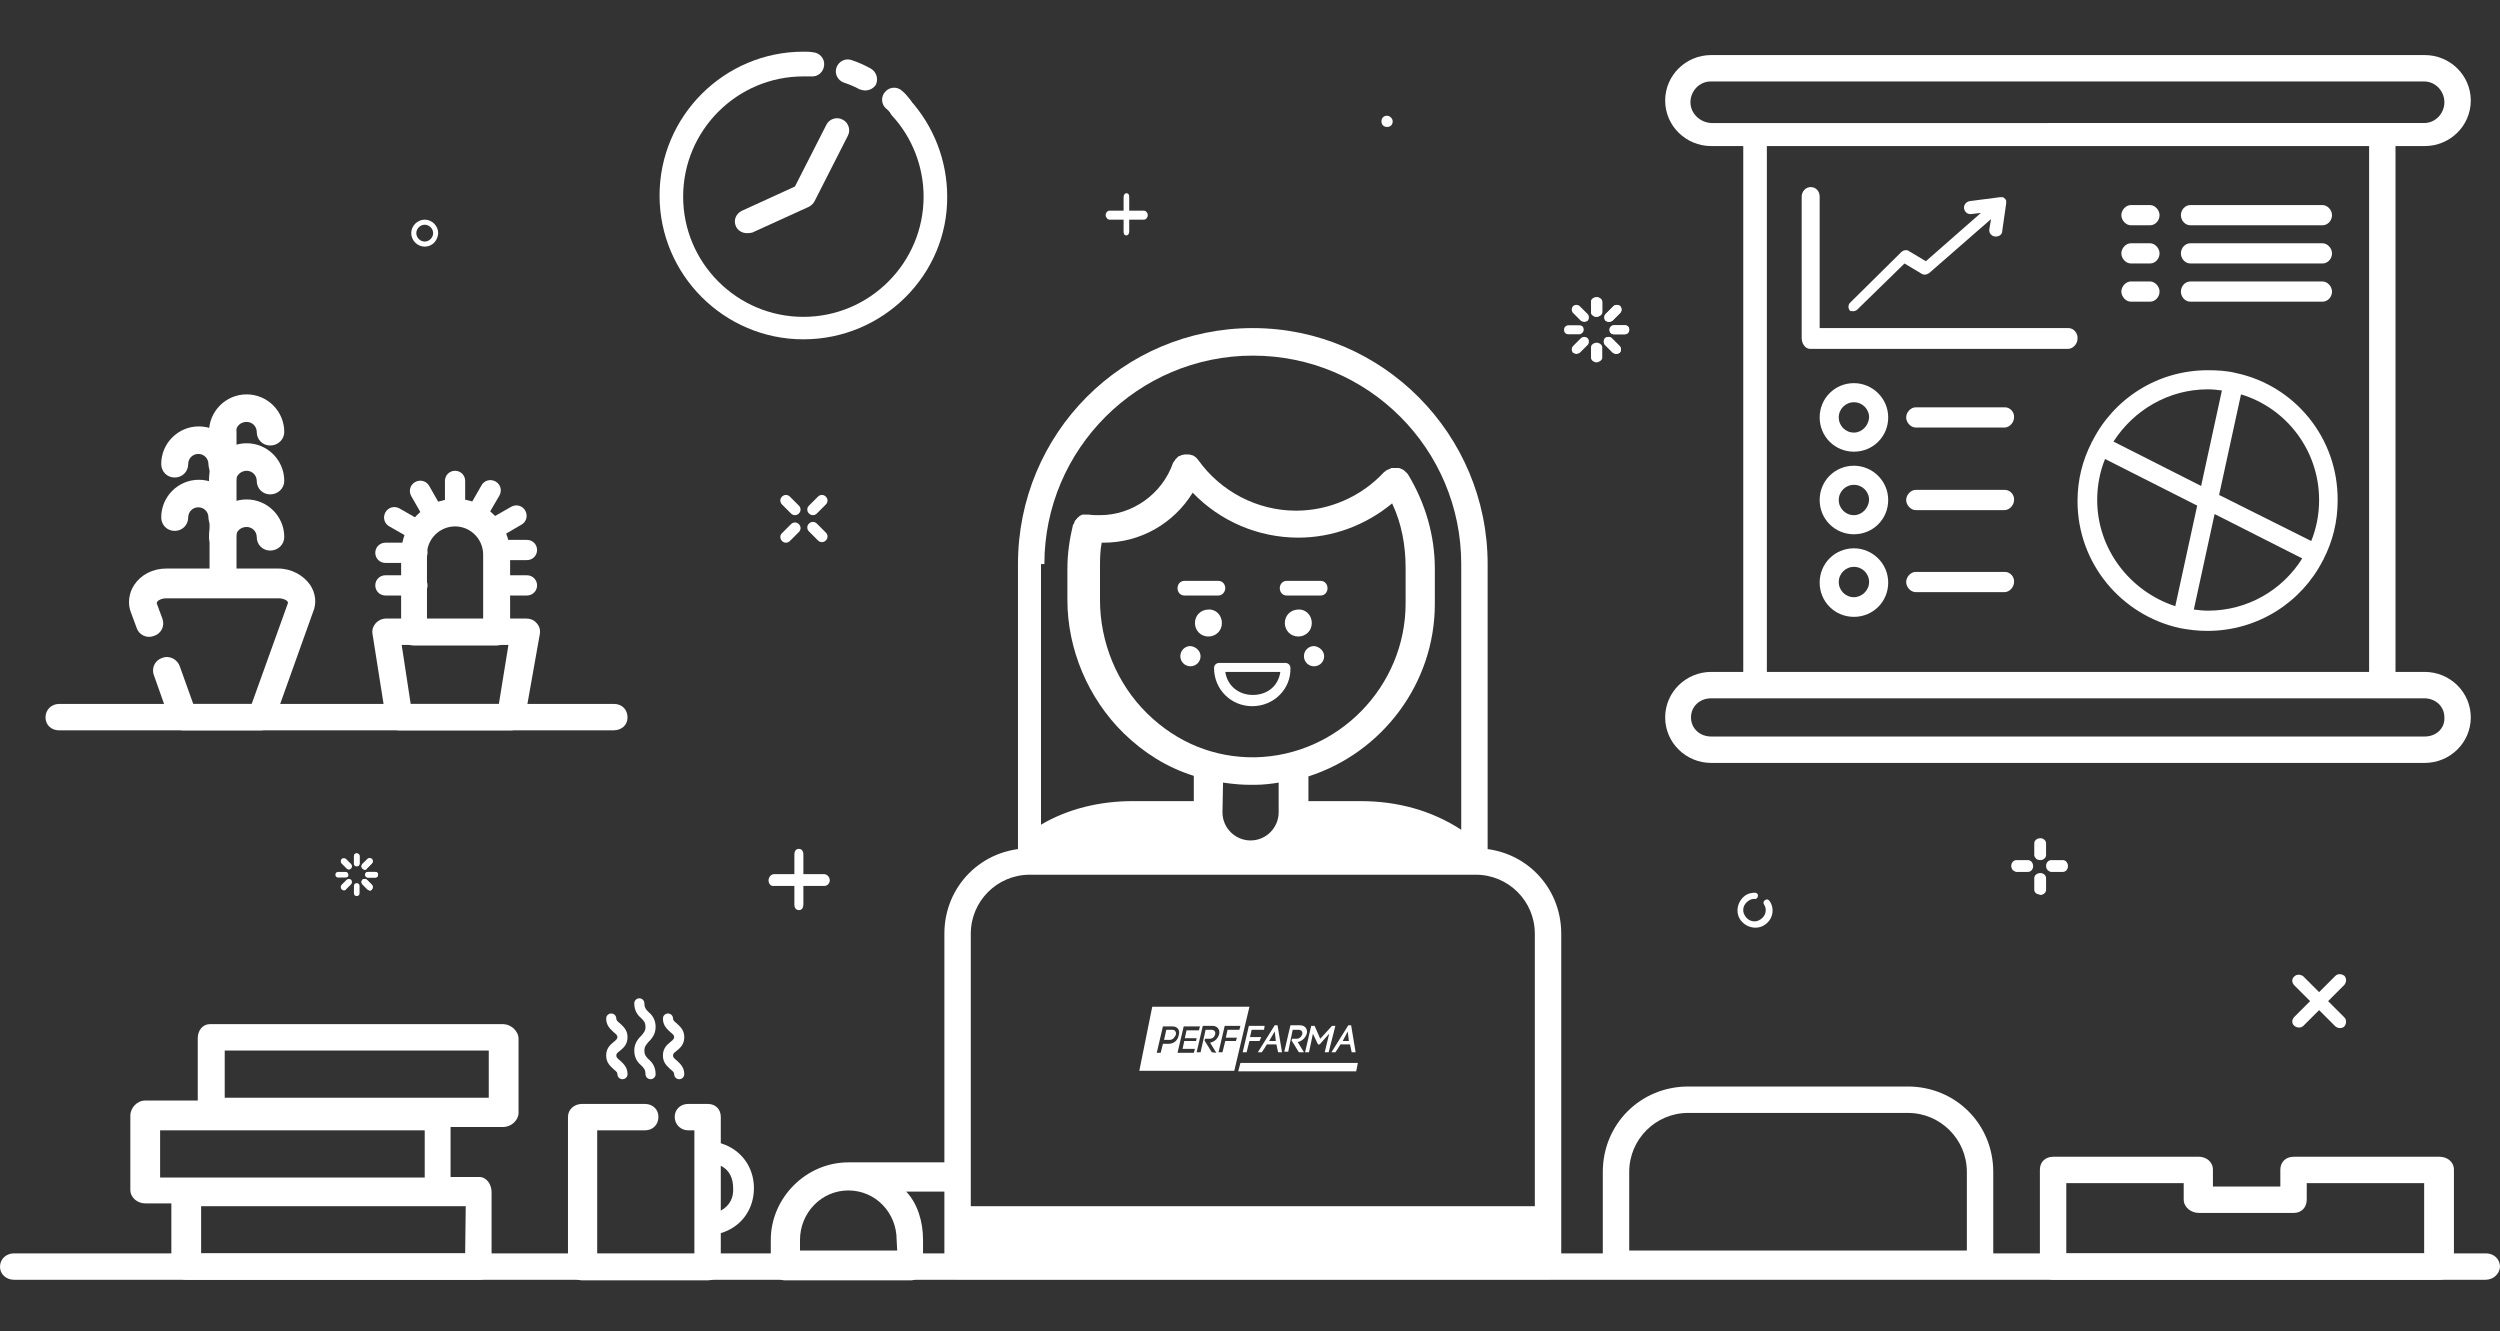 <?xml version="1.0" encoding="utf-8"?>
<!-- Generator: Adobe Illustrator 23.0.2, SVG Export Plug-In . SVG Version: 6.00 Build 0)  -->
<svg version="1.1" id="Layer_1" xmlns="http://www.w3.org/2000/svg" xmlns:xlink="http://www.w3.org/1999/xlink" x="0px" y="0px"
	 viewBox="0 0 445 237" style="enable-background:new 0 0 445 237;" xml:space="preserve">
<rect x="0" y="0" width="445" height="237" fill="#333333" stroke="none"/>
<style type="text/css">
	.st0{fill:#007AC1;}
	.st1{fill:#FFFFFF;}
</style>
<g>
	<path class="st0" d="M1718-1.3c0,1.1-0.9,2-2,2s-2-0.9-2-2s0.9-2,2-2S1718-2.4,1718-1.3L1718-1.3z"/>
	<g>
		<path class="st1" d="M143,60.4c-14.1,0-25.6-11.5-25.6-25.6S128.9,9.2,143,9.2c0.6,0,1.1,0,1.7,0.1c1.2,0.1,2.1,1.1,2,2.3
			s-1.1,2.1-2.3,2c-0.5,0-0.9,0-1.4,0c-11.8,0-21.4,9.6-21.4,21.4s9.6,21.4,21.4,21.4s21.4-9.6,21.4-21.4c0-5.3-2-10.5-5.6-14.4
			c-0.8-0.9-0.7-2.2,0.1-3c0.9-0.8,2.2-0.7,3,0.1c4.3,4.7,6.7,10.9,6.7,17.3C168.7,48.9,157.2,60.4,143,60.4L143,60.4z"/>
		<path class="st1" d="M160.4,21.1c-0.6,0-1.2-0.2-1.6-0.7c-0.4-0.4-0.7-0.8-1.1-1.1c-0.9-0.8-0.9-2.2-0.1-3c0.8-0.9,2.2-0.9,3-0.1
			c0.5,0.4,0.9,0.9,1.3,1.4c0.8,0.9,0.7,2.2-0.1,3C161.4,20.9,160.9,21.1,160.4,21.1L160.4,21.1z"/>
		<path class="st1" d="M154,16.1c-0.3,0-0.7-0.1-1-0.2c-0.9-0.5-1.9-0.9-2.8-1.2c-1.1-0.4-1.7-1.6-1.3-2.7s1.6-1.7,2.7-1.3
			c1.2,0.4,2.3,0.9,3.4,1.5c1,0.6,1.4,1.8,0.9,2.9C155.5,15.7,154.8,16.1,154,16.1L154,16.1z"/>
		<path class="st1" d="M132.9,41.5c-0.8,0-1.6-0.5-1.9-1.2c-0.5-1.1,0-2.3,1.1-2.8l9.4-4.3l5.6-11c0.5-1,1.8-1.5,2.9-0.9
			c1,0.5,1.5,1.8,0.9,2.9L145,35.8c-0.2,0.4-0.6,0.8-1,1l-10.1,4.6C133.5,41.5,133.2,41.5,132.9,41.5L132.9,41.5z"/>
		<path class="st1" d="M431.6,131.1h-127c-2,0-3.6-1.4-3.6-3.4c0-2,1.6-3.4,3.6-3.4h7.8h111.5h7.6c2,0,3.6,1.4,3.6,3.4
			C435.2,129.7,433.6,131.1,431.6,131.1L431.6,131.1z M314.5,26h107.2v93.6H314.5V26L314.5,26z M300.9,18.2c0-2,1.6-3.7,3.6-3.7h127
			c2,0,3.6,1.7,3.6,3.7s-1.6,3.7-3.6,3.7h-7.6H312.4h-7.8C302.6,21.8,300.9,20.2,300.9,18.2L300.9,18.2z M431.6,119.6h-5.2V26h5.2
			c4.5,0,8.2-3.6,8.2-8.1s-3.7-8.1-8.2-8.1h-127c-4.5,0-8.2,3.6-8.2,8.1s3.7,8.1,8.2,8.1h5.7v93.6h-5.7c-4.5,0-8.2,3.6-8.2,8.1
			s3.7,8.1,8.2,8.1h127c4.5,0,8.2-3.6,8.2-8.1C439.8,123.2,436.1,119.6,431.6,119.6L431.6,119.6z"/>
		<path class="st1" d="M368.2,58.4h-44.3V35c0-0.9-0.6-1.7-1.6-1.7c-0.9,0-1.6,0.8-1.6,1.7v25.2c0,0.9,0.6,1.9,1.5,1.9h45.9
			c0.9,0,1.7-0.9,1.7-1.8C369.9,59.3,369.1,58.4,368.2,58.4L368.2,58.4z"/>
		<path class="st1" d="M329.8,55.4c0.3,0,0.6-0.1,0.8-0.3l8.4-8.2l3,1.8c0.4,0.3,1,0.2,1.4-0.1l11-9.6l-0.3,1.8
			c-0.1,0.6,0.3,1.2,1,1.3h0.2c0.6,0,1.1-0.4,1.1-1l0.7-4.9l0,0V36v-0.1v-0.2l0,0l-0.1-0.2l0,0l0,0l-0.1-0.1l0,0l-0.1-0.1l0,0
			l-0.1-0.1l0,0c-0.1-0.1-0.3-0.1-0.4-0.1l0,0l0,0h-0.2H356l0,0l-5.4,0.7c-0.6,0.1-1.1,0.7-1,1.3s0.6,1.1,1.3,1l1.7-0.2l-9.8,8.6
			l-3-1.8c-0.4-0.3-1-0.2-1.4,0.2l-9,8.9c-0.5,0.4-0.5,1.2,0,1.6C329.2,55.3,329.5,55.4,329.8,55.4L329.8,55.4z"/>
		<path class="st1" d="M393,108.7c-0.8,0-1.7-0.1-2.5-0.2l3.7-17l15.6,7.9C406.3,105,400.1,108.7,393,108.7L393,108.7z M373.3,89
			c0-2.6,0.5-5.1,1.4-7.3l16.4,8.3l-3.9,17.9C379.2,105.3,373.3,97.8,373.3,89L373.3,89z M393,69.3c0.8,0,1.7,0.1,2.5,0.2l-3.7,17
			l-15.6-7.9C379.8,73,386,69.3,393,69.3L393,69.3z M412.8,89c0,2.6-0.5,5.1-1.4,7.3L395,88.1l3.9-17.9
			C406.9,72.6,412.8,80.1,412.8,89L412.8,89z M398,66.4L398,66.4L398,66.4c-1.6-0.4-3.3-0.5-5-0.5c-9,0-16.8,5.1-20.6,12.7l-0.1,0.1
			v0.1c-1.6,3.1-2.5,6.6-2.5,10.4c0,11.1,7.8,20.3,18.2,22.6l0,0l0,0c1.6,0.3,3.2,0.5,4.9,0.5c9,0,16.8-5.1,20.6-12.6l0.1-0.1v-0.1
			c1.6-3.1,2.5-6.6,2.5-10.4C416.2,77.9,408.4,68.6,398,66.4L398,66.4z"/>
		<path class="st1" d="M379.3,40.1h3.4c1,0,1.7-0.9,1.7-1.8c0-0.9-0.8-1.8-1.7-1.8h-3.4c-0.9,0-1.7,0.9-1.7,1.8
			C377.6,39.2,378.4,40.1,379.3,40.1L379.3,40.1z"/>
		<path class="st1" d="M389.9,40.1h23.5c1,0,1.7-0.9,1.7-1.8c0-0.9-0.8-1.8-1.7-1.8h-23.5c-1,0-1.7,0.9-1.7,1.8
			C388.2,39.2,388.9,40.1,389.9,40.1L389.9,40.1z"/>
		<path class="st1" d="M379.3,46.9h3.4c1,0,1.7-0.9,1.7-1.8c0-0.9-0.8-1.8-1.7-1.8h-3.4c-0.9,0-1.7,0.9-1.7,1.8
			C377.6,46,378.4,46.9,379.3,46.9L379.3,46.9z"/>
		<path class="st1" d="M389.9,46.9h23.5c1,0,1.7-0.9,1.7-1.8c0-0.9-0.8-1.8-1.7-1.8h-23.5c-1,0-1.7,0.9-1.7,1.8
			C388.2,46,388.9,46.9,389.9,46.9L389.9,46.9z"/>
		<path class="st1" d="M379.3,53.7h3.4c1,0,1.7-0.9,1.7-1.8c0-0.9-0.8-1.8-1.7-1.8h-3.4c-0.9,0-1.7,0.9-1.7,1.8
			C377.6,52.8,378.4,53.7,379.3,53.7L379.3,53.7z"/>
		<path class="st1" d="M389.9,53.7h23.5c1,0,1.7-0.9,1.7-1.8c0-0.9-0.8-1.8-1.7-1.8h-23.5c-1,0-1.7,0.9-1.7,1.8
			C388.2,52.8,388.9,53.7,389.9,53.7L389.9,53.7z"/>
		<path class="st1" d="M330,77c-1.5,0-2.7-1.2-2.7-2.7s1.2-2.7,2.7-2.7s2.7,1.2,2.7,2.7C332.6,75.8,331.4,77,330,77L330,77z
			 M330,68.2c-3.4,0-6.1,2.7-6.1,6.1s2.7,6.1,6.1,6.1s6.1-2.7,6.1-6.1C336.1,70.9,333.3,68.2,330,68.2L330,68.2z"/>
		<path class="st1" d="M356.9,72.5H341c-0.9,0-1.7,0.9-1.7,1.8s0.8,1.8,1.7,1.8h15.8c0.9,0,1.7-0.9,1.7-1.8
			C358.6,73.4,357.8,72.5,356.9,72.5L356.9,72.5z"/>
		<path class="st1" d="M330,91.7c-1.5,0-2.7-1.2-2.7-2.7s1.2-2.7,2.7-2.7s2.7,1.2,2.7,2.7C332.6,90.5,331.4,91.7,330,91.7L330,91.7z
			 M330,82.9c-3.4,0-6.1,2.7-6.1,6.1s2.7,6.1,6.1,6.1s6.1-2.7,6.1-6.1S333.3,82.9,330,82.9L330,82.9z"/>
		<path class="st1" d="M356.9,87.2H341c-0.9,0-1.7,0.9-1.7,1.8s0.8,1.8,1.7,1.8h15.8c0.9,0,1.7-0.9,1.7-1.8
			C358.6,88.1,357.8,87.2,356.9,87.2L356.9,87.2z"/>
		<path class="st1" d="M330,106.3c-1.5,0-2.7-1.2-2.7-2.7s1.2-2.7,2.7-2.7s2.7,1.2,2.7,2.7S331.4,106.3,330,106.3L330,106.3z
			 M330,97.6c-3.4,0-6.1,2.7-6.1,6.1s2.7,6.1,6.1,6.1s6.1-2.7,6.1-6.1C336.1,100.3,333.3,97.6,330,97.6L330,97.6z"/>
		<path class="st1" d="M356.9,101.8H341c-0.9,0-1.7,0.9-1.7,1.8s0.8,1.8,1.7,1.8h15.8c0.9,0,1.7-0.9,1.7-1.8
			C358.6,102.7,357.8,101.8,356.9,101.8L356.9,101.8z"/>
		<path class="st1" d="M46.4,130H32.6c-1,0-2-0.6-2.3-1.6l-2.9-8.2c-0.5-1.3,0.2-2.7,1.5-3.1c1.3-0.5,2.7,0.3,3.1,1.5l2.4,6.7h10.4
			l6.4-17.8c0.1-0.2,0.1-0.2,0-0.4c-0.2-0.3-0.8-0.6-1.6-0.6h-20c-0.8,0-1.4,0.3-1.6,0.6c-0.1,0.2-0.1,0.2-0.1,0.3l1,2.7
			c0.5,1.3-0.2,2.7-1.5,3.1c-1.3,0.5-2.7-0.2-3.1-1.5l-1-2.7c-0.6-1.5-0.4-3.4,0.6-4.9c1.2-1.8,3.3-2.9,5.7-2.9h19.9
			c2.4,0,4.5,1.2,5.7,2.9c1,1.5,1.2,3.3,0.5,4.9l-6.9,19.3C48.4,129.4,47.5,130,46.4,130L46.4,130z"/>
		<path class="st1" d="M39.7,105.5c-1.4,0-2.4-1.1-2.4-2.4V76.9c0-1.4,1-2.4,2.4-2.4s2.4,1.1,2.4,2.4V103
			C42.1,104.4,41.1,105.5,39.7,105.5L39.7,105.5z"/>
		<path class="st1" d="M48.1,79.3c-1.4,0-2.4-1.1-2.4-2.4c0-1-0.8-1.8-1.8-1.8S42,75.8,42,76.9c0,1.4-1.1,2.4-2.4,2.4
			c-1.4,0-2.4-1.1-2.4-2.4c0-3.7,3-6.7,6.7-6.7s6.7,3,6.7,6.7C50.6,78.2,49.5,79.3,48.1,79.3L48.1,79.3z"/>
		<path class="st1" d="M39.5,85c-1.4,0-2.4-1.1-2.4-2.4c0-1-0.8-1.8-1.8-1.8s-1.8,0.8-1.8,1.8c0,1.4-1.1,2.4-2.4,2.4
			c-1.4,0-2.4-1.1-2.4-2.4c0-3.7,3-6.7,6.7-6.7s6.7,3,6.7,6.7C42,83.9,40.9,85,39.5,85L39.5,85z"/>
		<path class="st1" d="M48.1,88c-1.4,0-2.4-1.1-2.4-2.4c0-1-0.8-1.8-1.8-1.8S42,84.6,42,85.6c0,1.4-1.1,2.4-2.4,2.4
			c-1.4,0-2.4-1.1-2.4-2.4c0-3.7,3-6.7,6.7-6.7s6.7,3,6.7,6.7C50.6,86.9,49.5,88,48.1,88L48.1,88z"/>
		<path class="st1" d="M39.5,94.5c-1.4,0-2.4-1.1-2.4-2.4c0-1-0.8-1.8-1.8-1.8s-1.8,0.8-1.8,1.8c0,1.4-1.1,2.4-2.4,2.4
			c-1.4,0-2.4-1.1-2.4-2.4c0-3.7,3-6.7,6.7-6.7s6.7,3,6.7,6.7C42,93.4,40.9,94.5,39.5,94.5L39.5,94.5z"/>
		<path class="st1" d="M48.1,98c-1.4,0-2.4-1.1-2.4-2.4c0-1-0.8-1.8-1.8-1.8S42,94.5,42,95.6c0,1.4-1.1,2.4-2.4,2.4
			c-1.4,0-2.4-1.1-2.4-2.4c0-3.7,3-6.7,6.7-6.7s6.7,3,6.7,6.7C50.6,96.9,49.5,98,48.1,98L48.1,98z"/>
		<path class="st1" d="M73.1,125.3h15.7l1.7-10.5h-19L73.1,125.3L73.1,125.3z M90.9,130H71.1c-1.2,0-2.2-0.8-2.4-2l-2.4-15.2
			c-0.1-0.7,0.1-1.3,0.6-1.9c0.5-0.5,1.1-0.8,1.9-0.8h24.8c0.7,0,1.4,0.2,1.9,0.8c0.5,0.5,0.7,1.2,0.6,1.9L93.4,128
			C93.2,129.2,92.1,130,90.9,130L90.9,130z"/>
		<path class="st1" d="M76,110.2h10V98.7c0-2.7-2.2-5-5-5c-2.7,0-5,2.2-5,5V110.2L76,110.2z M88.4,114.9H73.6
			c-1.4,0-2.2-1.1-2.2-2.5V98.7c0-5.4,4.2-9.9,9.7-9.9c5.4,0,9.7,4.4,9.7,9.9v13.7C90.7,113.8,89.8,114.9,88.4,114.9L88.4,114.9z"/>
		<path class="st1" d="M77.6,94.1c-0.6,0-1.3-0.3-1.6-0.9l-2.8-4.9c-0.5-0.9-0.2-2,0.7-2.5c0.9-0.5,2-0.2,2.5,0.7l2.8,4.9
			c0.5,0.9,0.2,2-0.7,2.5C78.2,94,77.9,94.1,77.6,94.1L77.6,94.1z"/>
		<path class="st1" d="M75.1,96.7c-0.3,0-0.6-0.1-0.9-0.2l-4.9-2.8c-0.9-0.5-1.2-1.6-0.7-2.5s1.6-1.2,2.5-0.7l4.9,2.8
			c0.9,0.5,1.2,1.6,0.7,2.5C76.4,96.4,75.7,96.7,75.1,96.7L75.1,96.7z"/>
		<path class="st1" d="M74.3,100.2h-5.7c-1,0-1.8-0.8-1.8-1.8s0.8-1.8,1.8-1.8h5.7c1,0,1.8,0.8,1.8,1.8
			C76.1,99.4,75.3,100.2,74.3,100.2L74.3,100.2z"/>
		<path class="st1" d="M74.3,106h-5.7c-1,0-1.8-0.8-1.8-1.8s0.8-1.8,1.8-1.8h5.7c1,0,1.8,0.8,1.8,1.8C76.1,105.2,75.3,106,74.3,106
			L74.3,106z"/>
		<path class="st1" d="M93.8,106h-5.7c-1,0-1.8-0.8-1.8-1.8s0.8-1.8,1.8-1.8h5.7c1,0,1.8,0.8,1.8,1.8C95.6,105.2,94.8,106,93.8,106
			L93.8,106z"/>
		<path class="st1" d="M93.8,99.7h-5.7c-1,0-1.8-0.8-1.8-1.8s0.8-1.8,1.8-1.8h5.7c1,0,1.8,0.8,1.8,1.8
			C95.6,98.9,94.8,99.7,93.8,99.7L93.8,99.7z"/>
		<path class="st1" d="M87,96.4c-0.6,0-1.3-0.3-1.6-0.9c-0.5-0.9-0.2-2,0.7-2.5l4.9-2.8c0.9-0.5,2-0.2,2.5,0.7
			c0.5,0.9,0.2,2-0.7,2.5L88,96.2C87.7,96.3,87.4,96.4,87,96.4L87,96.4z"/>
		<path class="st1" d="M84.5,94c-0.3,0-0.6-0.1-0.9-0.2c-0.9-0.5-1.2-1.6-0.7-2.5l2.8-4.9c0.5-0.9,1.6-1.2,2.5-0.7s1.2,1.6,0.7,2.5
			L86.1,93C85.7,93.6,85.1,94,84.5,94L84.5,94z"/>
		<path class="st1" d="M81,93.1c-1,0-1.8-0.8-1.8-1.8v-5.7c0-1,0.8-1.8,1.8-1.8s1.8,0.8,1.8,1.8v5.7C82.8,92.3,82,93.1,81,93.1
			L81,93.1z"/>
		<path class="st1" d="M109.2,130H10.5c-1.4,0-2.4-1-2.4-2.3c0-1.4,1.1-2.4,2.4-2.4h98.8c1.4,0,2.4,1,2.4,2.4
			C111.7,129.1,110.6,130,109.2,130L109.2,130z"/>
		<path class="st1" d="M442.4,227.8H2.5c-1.4,0-2.5-1-2.5-2.3c0-1.4,1.1-2.4,2.5-2.4h440c1.4,0,2.5,1,2.5,2.4
			C444.9,226.8,443.8,227.8,442.4,227.8L442.4,227.8z"/>
		<path class="st1" d="M233.5,110.9c0,1.4-1.1,2.4-2.4,2.4c-1.4,0-2.4-1.1-2.4-2.4c0-1.4,1.1-2.4,2.4-2.4
			C232.4,108.4,233.5,109.5,233.5,110.9L233.5,110.9z"/>
		<path class="st1" d="M217.5,110.9c0,1.4-1.1,2.4-2.4,2.4c-1.4,0-2.4-1.1-2.4-2.4c0-1.4,1.1-2.4,2.4-2.4
			C216.4,108.4,217.5,109.5,217.5,110.9L217.5,110.9z"/>
		<path class="st1" d="M218.1,119.6c0.4,2.6,2.5,4.1,4.9,4.1s4.5-1.4,4.9-4.1H218.1L218.1,119.6z M222.9,125.7c-3.8,0-6.8-3-6.8-6.8
			c0-0.5,0.4-0.9,0.9-0.9h11.8c0.5,0,0.9,0.4,0.9,0.9C229.8,122.7,226.7,125.7,222.9,125.7L222.9,125.7z"/>
		<path class="st1" d="M213.7,116.8c0,1-0.8,1.8-1.8,1.8s-1.8-0.8-1.8-1.8s0.8-1.8,1.8-1.8C212.9,115.1,213.7,115.9,213.7,116.8
			L213.7,116.8z"/>
		<path class="st1" d="M235.7,116.8c0,1-0.8,1.8-1.8,1.8s-1.8-0.8-1.8-1.8s0.8-1.8,1.8-1.8C234.9,115.1,235.7,115.9,235.7,116.8
			L235.7,116.8z"/>
		<path class="st1" d="M216.9,106h-6.1c-0.7,0-1.2-0.6-1.2-1.3c0-0.7,0.5-1.3,1.2-1.3h6.1c0.7,0,1.2,0.6,1.2,1.3
			C218.1,105.4,217.5,106,216.9,106L216.9,106z"/>
		<path class="st1" d="M235.1,106H229c-0.7,0-1.2-0.6-1.2-1.3c0-0.7,0.5-1.3,1.2-1.3h6.1c0.7,0,1.2,0.6,1.2,1.3S235.8,106,235.1,106
			L235.1,106z"/>
		<path class="st1" d="M219.2,151.2l-5.8-3.9c1.1,4.2,5,7.3,9.5,7.3c4.6,0,8.4-3.1,9.5-7.3l-3,3.1 M217.7,139.3
			c2.1,0.3,3.4,0.4,5.1,0.4c0.2,0,0.3,0,0.5,0c1.5,0,3.2-0.2,4.3-0.4v5.3c0,2.7-2.2,5-5,5c-2.7,0-5-2.2-5-5L217.7,139.3L217.7,139.3
			z M195.8,101.2c0-1.5,0-3.1,0.3-4.6c0.1,0,0.2,0,0.3,0c6.6,0,12.5-3.4,15.9-8.9c4.9,5.1,11.7,8,18.8,8c6.1,0,12-2.2,16.7-6.1
			c1.7,3.6,2.4,7.5,2.4,11.5v6.3c0,14.8-12,27.1-26.8,27.4c-7.2,0.1-13.9-2.6-19.2-7.8c-5.4-5.3-8.4-12.7-8.4-20.2V101.2
			L195.8,101.2z M185.9,100.4c0-20.5,16.7-37.1,37.1-37.1c20.5,0,37.1,16.6,37.1,37.1v47.3c-5.2-3.4-11.3-5.1-17.9-5.1h-9.3v-4.4
			c13.1-4.2,22.5-16.5,22.5-30.7v-6.3c0-5.9-1.7-11.7-4.8-16.8l-0.1-0.1c-0.1-0.1-0.1-0.2-0.2-0.2l-0.2-0.2l-0.1-0.1l-0.1-0.1
			l-0.2-0.1c-0.1-0.1-0.2-0.1-0.2-0.1l-0.2-0.1c-0.1,0-0.2-0.1-0.3-0.1h-0.2c-0.1,0-0.2,0-0.3,0h-0.2c-0.1,0-0.2,0-0.3,0
			s-0.1,0-0.2,0c-0.1,0-0.2,0-0.3,0.1l-0.2,0.1c-0.1,0-0.2,0.1-0.3,0.1l-0.1,0.1h-0.1c-0.1,0.1-0.2,0.1-0.2,0.2l-0.2,0.1l-0.1,0.1
			c-4,4.3-9.7,6.8-15.6,6.8c-6.9,0-13.4-3.4-17.4-9c-0.3-0.4-0.7-0.8-1.2-0.9c-0.1,0-0.3-0.1-0.4-0.1l0,0c-0.1,0-0.3,0-0.4,0l0,0
			c-0.1,0-0.3,0-0.4,0h-0.1c-0.1,0-0.3,0.1-0.4,0.1h-0.1c-0.1,0.1-0.2,0.1-0.4,0.2h-0.1l0,0c-0.1,0.1-0.2,0.2-0.3,0.3l-0.1,0.1
			l-0.2,0.2l-0.1,0.2l-0.1,0.1c-0.1,0.1-0.1,0.2-0.2,0.3l0,0c-1.9,5.5-7.2,9.3-13,9.3c-0.7,0-1.3,0-2-0.1h-0.1c-0.1,0-0.2,0-0.3,0
			h-0.2c-0.1,0-0.2,0-0.3,0h-0.2c-0.1,0-0.2,0.1-0.3,0.1l-0.1,0.1c-0.1,0-0.2,0.1-0.3,0.2l-0.1,0.1c-0.1,0.1-0.2,0.1-0.2,0.2
			l-0.1,0.1c-0.1,0.1-0.1,0.2-0.2,0.2l-0.1,0.2c0,0.1-0.1,0.2-0.1,0.3l-0.1,0.2l-0.1,0.1c-0.6,2.5-1,5.1-1,7.8v5.6
			c0,8.8,3.7,17.5,10,23.7c3.6,3.5,7.7,6.1,12.5,7.6v4.5h-10.9c-5.9,0-11.6,1.4-16.3,4.2v-46.4H185.9z M264.8,153.3v-1.6v-51.3
			c0-23.1-18.7-42-41.8-42c-23.2,0-41.8,18.8-41.8,42v53"/>
		<polygon class="st1" points="275.8,225.2 170.2,225.2 170.2,217.4 275.8,217.4 		"/>
		<path class="st1" d="M172.8,166.2c0-5.8,4.7-10.5,10.5-10.5h79.4c5.8,0,10.5,4.7,10.5,10.5v48.5H172.8V166.2L172.8,166.2z
			 M262.7,151h-79.4c-8.5,0-15.2,6.7-15.2,15.2v51.1v8c0,1.4,0.9,2.4,2.3,2.4h105.3c1.4,0,2.2-1.1,2.2-2.4v-8v-51.1
			C277.9,157.7,271.2,151,262.7,151L262.7,151z"/>
		<path class="st1" d="M290,208.6c0-5.8,4.7-10.5,10.5-10.5h39.1c5.8,0,10.5,4.7,10.5,10.5v14H290V208.6L290,208.6z M339.6,193.4
			h-39.1c-8.5,0-15.2,6.7-15.2,15.2v16.6v-0.6c0,1.4,0.9,2.4,2.3,2.4h65c1.4,0,2.2-1.1,2.2-2.4v0.6v-16.6
			C354.8,200.1,348.1,193.4,339.6,193.4L339.6,193.4z"/>
		<path class="st1" d="M128.3,215.5v-8c1.6,0.8,2.2,2.3,2.2,4C130.6,213.2,129.9,214.6,128.3,215.5L128.3,215.5z M134.2,211.5
			c0-3.8-2.3-6.9-5.9-8v-4.7c0-1.4-1-2.3-2.3-2.3h-3.5c-1.4,0-2.4,1-2.4,2.3c0,1.4,1.1,2.4,2.4,2.4h1.1v22h-17.3v-22h8.5
			c1.4,0,2.4-1,2.4-2.4s-1.1-2.3-2.4-2.3h-11.2c-1.4,0-2.5,1-2.5,2.3v26.7c0,1.4,1.2,2.4,2.5,2.4H126c1.4,0,2.3-1,2.3-2.4v-6
			C132,218.4,134.2,215.2,134.2,211.5L134.2,211.5z"/>
		<path class="st1" d="M109.2,185.5c-0.6,0.5-1.3,1.1-1.3,2.4c0,1.3,0.8,1.9,1.3,2.4c0.5,0.4,0.7,0.6,0.7,0.9c0,0.5,0.4,0.9,0.9,0.9
			s0.9-0.4,0.9-0.9c0-1.3-0.8-1.9-1.3-2.4c-0.5-0.4-0.7-0.6-0.7-0.9c0-0.4,0.2-0.5,0.7-0.9c0.6-0.5,1.3-1.1,1.3-2.4
			c0-1.3-0.8-1.9-1.3-2.4c-0.5-0.4-0.7-0.6-0.7-0.9c0-0.5-0.4-0.9-0.9-0.9s-0.9,0.4-0.9,0.9c0,1.3,0.8,1.9,1.3,2.4
			c0.5,0.4,0.7,0.6,0.7,0.9C109.9,184.9,109.7,185.1,109.2,185.5L109.2,185.5z"/>
		<path class="st1" d="M112.9,187c0,1.4,0.7,2.2,1.3,2.7c0.5,0.5,0.7,0.8,0.7,1.5c0,0.5,0.4,0.9,0.9,0.9s0.9-0.4,0.9-0.9
			c0-1.4-0.7-2.2-1.3-2.7c-0.5-0.5-0.7-0.8-0.7-1.5s0.3-1,0.7-1.5c0.5-0.5,1.3-1.3,1.3-2.7s-0.7-2.2-1.3-2.7
			c-0.5-0.5-0.7-0.8-0.7-1.5c0-0.5-0.4-0.9-0.9-0.9s-0.9,0.4-0.9,0.9c0,1.4,0.7,2.2,1.3,2.7c0.5,0.5,0.7,0.8,0.7,1.5s-0.3,1-0.7,1.5
			C113.7,184.8,112.9,185.6,112.9,187L112.9,187z"/>
		<path class="st1" d="M119.3,185.5c-0.6,0.5-1.3,1.1-1.3,2.4c0,1.3,0.8,1.9,1.3,2.4c0.5,0.4,0.7,0.6,0.7,0.9c0,0.5,0.4,0.9,0.9,0.9
			s0.9-0.4,0.9-0.9c0-1.3-0.8-1.9-1.3-2.4c-0.5-0.4-0.7-0.6-0.7-0.9c0-0.4,0.2-0.5,0.7-0.9c0.6-0.5,1.3-1.1,1.3-2.4
			c0-1.3-0.8-1.9-1.3-2.4c-0.5-0.4-0.7-0.6-0.7-0.9c0-0.5-0.4-0.9-0.9-0.9s-0.9,0.4-0.9,0.9c0,1.3,0.8,1.9,1.3,2.4
			c0.5,0.4,0.7,0.6,0.7,0.9S119.8,185.1,119.3,185.5L119.3,185.5z"/>
		<path class="st1" d="M87,195.4H40V187h47V195.4L87,195.4z M82.8,223.1h-47v-8.4h47.1L82.8,223.1L82.8,223.1z M28.5,201.2h47.1v8.4
			H28.5V201.2L28.5,201.2z M89.6,182.3H37.4c-1.4,0-2.2,1.2-2.2,2.5v11.1h-9.4c-1.4,0-2.6,1.3-2.6,2.7v13.2c0,1.4,1.3,2.4,2.6,2.4
			h4.7v11.2c0,1.4,1.3,2.4,2.7,2.4h52.1c1.4,0,2.2-1,2.2-2.4v-13.2c0-1.4-0.9-2.7-2.2-2.7h-5.1v-8.9h9.4c1.4,0,2.7-1.2,2.7-2.5
			v-13.2C92.3,183.5,90.9,182.3,89.6,182.3L89.6,182.3z"/>
		<path class="st1" d="M276.8,212.4c0,0.4-0.4,0.8-0.8,0.8h-1.6c-0.4,0-0.8-0.4-0.8-0.8c0-0.4,0.4-0.8,0.8-0.8h1.6
			C276.5,211.6,276.8,212,276.8,212.4L276.8,212.4z"/>
		<path class="st1" d="M276.8,215.5c0,0.4-0.4,0.8-0.8,0.8h-1.6c-0.4,0-0.8-0.4-0.8-0.8c0-0.4,0.4-0.8,0.8-0.8h1.6
			C276.5,214.8,276.8,215.1,276.8,215.5L276.8,215.5z"/>
		<path class="st1" d="M276.8,218.7c0,0.4-0.4,0.8-0.8,0.8h-1.6c-0.4,0-0.8-0.4-0.8-0.8c0-0.4,0.4-0.8,0.8-0.8h1.6
			C276.5,217.9,276.8,218.2,276.8,218.7L276.8,218.7z"/>
		<path class="st1" d="M434.2,205.9h-25.9c-1.4,0-2.4,0.9-2.4,2.3v3h-12v-3c0-1.4-1.2-2.3-2.5-2.3h-25.9c-1.4,0-2.4,0.9-2.4,2.3
			v17.2c0,1.4,1.1,2.4,2.4,2.4h68.7c1.4,0,2.6-1.1,2.6-2.4v-17.2C436.8,206.8,435.6,205.9,434.2,205.9z M431.6,223.1h-63.8v-12.5
			h20.9v2.9c0,1.4,1.3,2.4,2.7,2.4h16.9c1.4,0,2.3-1,2.3-2.4v-2.9h20.9v12.5H431.6z"/>
		<path class="st1" d="M75.6,40c-0.8,0-1.5,0.7-1.5,1.5s0.7,1.5,1.5,1.5s1.5-0.7,1.5-1.5S76.4,40,75.6,40L75.6,40z M75.6,43.9
			c-1.3,0-2.4-1.1-2.4-2.4c0-1.3,1.1-2.4,2.4-2.4s2.4,1.1,2.4,2.4C77.9,42.9,76.9,43.9,75.6,43.9L75.6,43.9z"/>
		<path class="st1" d="M314,164.7c-1.5,0.9-3.4,0.3-4.3-1.1c-0.9-1.5-0.3-3.4,1.1-4.3c0.5-0.3,1.1-0.4,1.6-0.4
			c0.3,0,0.6,0.3,0.5,0.6c0,0.3-0.3,0.6-0.6,0.5c-0.4,0-0.7,0.1-1,0.3c-1,0.6-1.3,1.8-0.7,2.7c0.6,1,1.8,1.3,2.7,0.7
			c1-0.6,1.3-1.8,0.7-2.7c-0.2-0.3-0.1-0.6,0.2-0.8c0.3-0.2,0.6-0.1,0.8,0.2C316,161.9,315.5,163.8,314,164.7L314,164.7z"/>
		<path class="st1" d="M196.8,38.3c0-0.4,0.3-0.8,0.7-0.8h6.1c0.4,0,0.7,0.4,0.7,0.8c0,0.4-0.3,0.8-0.7,0.8h-6.1
			C197.1,39.1,196.8,38.6,196.8,38.3L196.8,38.3z"/>
		<path class="st1" d="M200,41.2v-6.1c0-0.4,0.2-0.7,0.5-0.7c0.4,0,0.5,0.3,0.5,0.7v6.1c0,0.4-0.2,0.7-0.5,0.7
			C200.1,41.9,200,41.6,200,41.2L200,41.2z"/>
		<path class="st1" d="M136.8,156.7c0-0.5,0.4-1.1,1-1.1h8.9c0.5,0,1,0.5,1,1.1c0,0.5-0.4,1-1,1h-8.9
			C137.2,157.8,136.8,157.3,136.8,156.7L136.8,156.7z"/>
		<path class="st1" d="M141.4,161v-8.9c0-0.5,0.2-1,0.8-1c0.5,0,0.8,0.4,0.8,1v8.9c0,0.5-0.2,1-0.8,1
			C141.7,162,141.4,161.6,141.4,161L141.4,161z"/>
		<path class="st1" d="M408.4,173.8c0.4-0.4,1.1-0.4,1.6,0l7.3,7.3c0.4,0.4,0.4,1.1,0,1.6c-0.4,0.4-1.1,0.4-1.6,0l-7.3-7.3
			C407.9,174.9,407.9,174.2,408.4,173.8L408.4,173.8z"/>
		<path class="st1" d="M408.4,181l7.3-7.3c0.4-0.4,1.1-0.4,1.6,0c0.4,0.4,0.4,1.1,0,1.6l-7.3,7.3c-0.4,0.4-1.1,0.4-1.6,0
			C407.9,182.2,407.9,181.5,408.4,181L408.4,181z"/>
		<path class="st1" d="M65.8,158.5c-0.1,0-0.3-0.1-0.4-0.2l-0.9-0.9c-0.2-0.2-0.2-0.6,0-0.8s0.6-0.2,0.8,0l0.9,0.9
			c0.2,0.2,0.2,0.6,0,0.8C66.1,158.5,66,158.5,65.8,158.5L65.8,158.5z"/>
		<path class="st1" d="M66.8,156.2h-1.3c-0.3,0-0.5-0.2-0.5-0.5s0.2-0.5,0.5-0.5h1.3c0.3,0,0.5,0.2,0.5,0.5S67.1,156.2,66.8,156.2
			L66.8,156.2z"/>
		<path class="st1" d="M64.9,154.8c-0.1,0-0.3-0.1-0.4-0.2c-0.2-0.2-0.2-0.6,0-0.8l0.9-0.9c0.2-0.2,0.6-0.2,0.8,0
			c0.2,0.2,0.2,0.6,0,0.8l-0.9,0.9C65.2,154.8,65.1,154.8,64.9,154.8L64.9,154.8z"/>
		<path class="st1" d="M63.5,154.2c-0.3,0-0.5-0.2-0.5-0.5v-1.3c0-0.3,0.2-0.5,0.5-0.5s0.5,0.2,0.5,0.5v1.3
			C64,154,63.8,154.2,63.5,154.2L63.5,154.2z"/>
		<path class="st1" d="M62.1,154.8c-0.1,0-0.3-0.1-0.4-0.2l-0.9-0.9c-0.2-0.2-0.2-0.6,0-0.8s0.6-0.2,0.8,0l0.9,0.9
			c0.2,0.2,0.2,0.6,0,0.8C62.4,154.7,62.2,154.8,62.1,154.8L62.1,154.8z"/>
		<path class="st1" d="M61.5,156.2h-1.3c-0.3,0-0.5-0.2-0.5-0.5s0.2-0.5,0.5-0.5h1.3c0.3,0,0.5,0.2,0.5,0.5
			C62.1,156,61.8,156.2,61.5,156.2L61.5,156.2z"/>
		<path class="st1" d="M61.2,158.5c-0.1,0-0.3-0.1-0.4-0.2c-0.2-0.2-0.2-0.6,0-0.8l0.9-0.9c0.2-0.2,0.6-0.2,0.8,0s0.2,0.6,0,0.8
			l-0.9,0.9C61.5,158.5,61.3,158.5,61.2,158.5L61.2,158.5z"/>
		<path class="st1" d="M63.5,159.5c-0.3,0-0.5-0.2-0.5-0.5v-1.3c0-0.3,0.2-0.5,0.5-0.5s0.5,0.2,0.5,0.5v1.3
			C64,159.3,63.8,159.5,63.5,159.5L63.5,159.5z"/>
		<path class="st1" d="M65.8,158.5c-0.1,0-0.3-0.1-0.4-0.2l-0.9-0.9c-0.2-0.2-0.2-0.6,0-0.8s0.6-0.2,0.8,0l0.9,0.9
			c0.2,0.2,0.2,0.6,0,0.8C66.1,158.5,66,158.5,65.8,158.5L65.8,158.5z"/>
		<path class="st1" d="M66.8,156.2h-1.3c-0.3,0-0.5-0.2-0.5-0.5s0.2-0.5,0.5-0.5h1.3c0.3,0,0.5,0.2,0.5,0.5S67.1,156.2,66.8,156.2
			L66.8,156.2z"/>
		<path class="st1" d="M64.9,154.8c-0.1,0-0.3-0.1-0.4-0.2c-0.2-0.2-0.2-0.6,0-0.8l0.9-0.9c0.2-0.2,0.6-0.2,0.8,0
			c0.2,0.2,0.2,0.6,0,0.8l-0.9,0.9C65.2,154.8,65.1,154.8,64.9,154.8L64.9,154.8z"/>
		<path class="st1" d="M63.5,154.2c-0.3,0-0.5-0.2-0.5-0.5v-1.3c0-0.3,0.2-0.5,0.5-0.5s0.5,0.2,0.5,0.5v1.3
			C64,154,63.8,154.2,63.5,154.2L63.5,154.2z"/>
		<path class="st1" d="M287.7,63c-0.2,0-0.4-0.1-0.6-0.2l-1.4-1.4c-0.3-0.3-0.3-0.9,0-1.2s0.9-0.3,1.2,0l1.4,1.4
			c0.3,0.3,0.3,0.9,0,1.2C288.1,62.9,287.9,63,287.7,63L287.7,63z"/>
		<path class="st1" d="M289.2,59.5h-1.9c-0.5,0-0.8-0.3-0.8-0.8s0.4-0.8,0.8-0.8h1.9c0.5,0,0.8,0.3,0.8,0.8
			C290,59.1,289.7,59.5,289.2,59.5L289.2,59.5z"/>
		<path class="st1" d="M286.4,57.3c-0.2,0-0.4-0.1-0.6-0.2c-0.3-0.3-0.3-0.9,0-1.2l1.4-1.4c0.3-0.3,0.9-0.3,1.2,0
			c0.3,0.3,0.3,0.9,0,1.2l-1.4,1.4C286.8,57.2,286.6,57.3,286.4,57.3L286.4,57.3z"/>
		<path class="st1" d="M284.2,56.4c-0.5,0-1-0.4-1-0.8v-1.9c0-0.5,0.6-0.8,1-0.8c0.5,0,1,0.4,1,0.8v1.9
			C285.2,56,284.6,56.4,284.2,56.4L284.2,56.4z"/>
		<path class="st1" d="M282,57.3c-0.2,0-0.4-0.1-0.6-0.2l-1.4-1.4c-0.3-0.3-0.3-0.9,0-1.2s0.9-0.3,1.2,0l1.4,1.4
			c0.3,0.3,0.3,0.9,0,1.2C282.4,57.2,282.2,57.3,282,57.3L282,57.3z"/>
		<path class="st1" d="M281.1,59.5h-1.9c-0.5,0-0.8-0.3-0.8-0.8s0.4-0.8,0.8-0.8h1.9c0.5,0,0.8,0.3,0.8,0.8
			C281.9,59.1,281.5,59.5,281.1,59.5L281.1,59.5z"/>
		<path class="st1" d="M280.6,63c-0.2,0-0.4-0.1-0.6-0.2c-0.3-0.3-0.3-0.9,0-1.2l1.4-1.4c0.3-0.3,0.9-0.3,1.2,0
			c0.3,0.3,0.3,0.9,0,1.2l-1.4,1.4C281,62.9,280.8,63,280.6,63L280.6,63z"/>
		<path class="st1" d="M284.2,64.5c-0.5,0-1-0.4-1-0.8v-1.9c0-0.5,0.6-0.8,1-0.8c0.5,0,1,0.4,1,0.8v1.9
			C285.2,64.1,284.6,64.5,284.2,64.5L284.2,64.5z"/>
		<path class="st1" d="M287.7,63c-0.2,0-0.4-0.1-0.6-0.2l-1.4-1.4c-0.3-0.3-0.3-0.9,0-1.2s0.9-0.3,1.2,0l1.4,1.4
			c0.3,0.3,0.3,0.9,0,1.2C288.1,62.9,287.9,63,287.7,63L287.7,63z"/>
		<path class="st1" d="M289.2,59.5h-1.9c-0.5,0-0.8-0.3-0.8-0.8s0.4-0.8,0.8-0.8h1.9c0.5,0,0.8,0.3,0.8,0.8
			C290,59.1,289.7,59.5,289.2,59.5L289.2,59.5z"/>
		<path class="st1" d="M286.4,57.3c-0.2,0-0.4-0.1-0.6-0.2c-0.3-0.3-0.3-0.9,0-1.2l1.4-1.4c0.3-0.3,0.9-0.3,1.2,0
			c0.3,0.3,0.3,0.9,0,1.2l-1.4,1.4C286.8,57.2,286.6,57.3,286.4,57.3L286.4,57.3z"/>
		<path class="st1" d="M284.2,56.4c-0.5,0-1-0.4-1-0.8v-1.9c0-0.5,0.6-0.8,1-0.8c0.5,0,1,0.4,1,0.8v1.9
			C285.2,56,284.6,56.4,284.2,56.4L284.2,56.4z"/>
		<path class="st1" d="M358.3,154.9c-0.2-0.2-0.3-0.5-0.3-0.8c0-0.5,0.4-1,0.9-1h2.1c0.5,0,0.9,0.5,0.9,1.1c0,0.5-0.4,1-0.9,1h-2.1
			C358.7,155.2,358.5,155,358.3,154.9L358.3,154.9z"/>
		<path class="st1" d="M364.5,154.9c-0.2-0.2-0.3-0.5-0.3-0.8c0-0.5,0.4-1,0.9-1h2.1c0.5,0,0.9,0.5,0.9,1.1c0,0.5-0.4,1-0.9,1h-2.1
			C364.9,155.2,364.6,155,364.5,154.9L364.5,154.9z"/>
		<path class="st1" d="M362.4,152.8c-0.2-0.2-0.3-0.4-0.3-0.6v-2.1c0-0.5,0.5-0.9,1.1-0.9c0.5,0,1,0.4,1,0.9v2.1
			c0,0.5-0.5,0.9-1,0.9C362.9,153.1,362.5,153,362.4,152.8L362.4,152.8z"/>
		<path class="st1" d="M362.4,159c-0.2-0.2-0.3-0.4-0.3-0.6v-2.1c0-0.5,0.5-0.9,1.1-0.9c0.5,0,1,0.4,1,0.9v2.1c0,0.5-0.5,0.9-1,0.9
			C362.9,159.2,362.5,159.1,362.4,159L362.4,159z"/>
		<path class="st1" d="M138.9,89.1c0-0.3,0.1-0.5,0.3-0.7c0.4-0.4,1-0.4,1.4,0l1.6,1.6c0.4,0.4,0.4,1,0,1.4s-1,0.4-1.4,0l-1.6-1.6
			C139,89.6,138.9,89.3,138.9,89.1L138.9,89.1z"/>
		<path class="st1" d="M143.7,93.9c0-0.3,0.1-0.5,0.3-0.7c0.4-0.4,1-0.4,1.4,0l1.6,1.6c0.4,0.4,0.4,1,0,1.4s-1,0.4-1.4,0l-1.6-1.6
			C143.8,94.4,143.7,94.2,143.7,93.9L143.7,93.9z"/>
		<path class="st1" d="M143.7,90.7c0-0.3,0.1-0.5,0.3-0.7l1.6-1.6c0.4-0.4,1-0.4,1.4,0s0.4,1,0,1.4l-1.6,1.6c-0.4,0.4-1,0.4-1.4,0
			C143.8,91.2,143.7,91,143.7,90.7L143.7,90.7z"/>
		<path class="st1" d="M138.9,95.6c0-0.3,0.1-0.5,0.3-0.7l1.6-1.6c0.4-0.4,1-0.4,1.4,0s0.4,1,0,1.4l-1.6,1.6c-0.4,0.4-1,0.4-1.4,0
			C139,96.1,138.9,95.8,138.9,95.6L138.9,95.6z"/>
		<path class="st1" d="M247.9,21.6c0,0.6-0.4,1-1,1s-1-0.4-1-1s0.4-1,1-1C247.4,20.6,247.9,21.1,247.9,21.6L247.9,21.6z"/>
		<path class="st1" d="M170.3,206.9H151l0,0c-7.5,0-13.8,6.3-13.8,13.8v4.5c0,1.4,1.2,2.7,2.5,2.7h22.4c1.4,0,2.2-1.3,2.2-2.7v-4.5
			c0-3.3-1-6.5-3-8.6h8.9c1.4,0,2.4-1.3,2.4-2.6C172.8,208.2,171.7,206.9,170.3,206.9z M159.7,222.6h-17.3v-1.9
			c0-4.8,3.8-8.8,8.6-8.8s8.6,3.9,8.6,8.8L159.7,222.6L159.7,222.6z"/>
		<g>
			<path class="st1" d="M205.1,179.2l-2.3,11.4h16.9l2.7-11.4H205.1z M208,185.8h-1l-0.4,1.6h-0.7l1.1-4.7h1.7c1,0,1.4,0.8,1.1,1.6
				C209.7,185,209.1,185.8,208,185.8z M212.9,185.3h-2.1l-0.3,1.4h2.2l-0.2,0.7h-2.9l1.1-4.7h2.9l-0.2,0.7h-2.2l-0.3,1.4h2.1
				L212.9,185.3z M215.7,187.3l-1.3-2.1l0.1-0.3h0.8c0.6,0,0.9-0.4,1-0.8s-0.1-0.8-0.7-0.8h-1l-0.9,4H213l1.1-4.7h1.7
				c1,0,1.4,0.8,1.2,1.5c-0.2,0.7-0.7,1.3-1.6,1.5l1.1,1.8L215.7,187.3L215.7,187.3z M220.2,184.6l-0.2,0.7h-1.9l-0.5,2h-0.7
				l1.1-4.7h2.8l-0.2,0.7h-2.1l-0.3,1.4H220.2z"/>
			<path class="st1" d="M208.6,183.3h-1l-0.4,1.8h1c0.6,0,0.9-0.5,1.1-0.9C209.4,183.7,209.2,183.3,208.6,183.3z"/>
			<polygon class="st1" points="220.8,189.2 220.4,190.7 241.4,190.7 241.7,189.2 			"/>
			<polygon class="st1" points="221.2,187.3 221.9,187.3 222.4,185.3 224.2,185.3 224.5,184.6 222.5,184.6 222.8,183.3 225,183.3 
				225.1,182.6 222.3,182.6 			"/>
			<path class="st1" d="M224.6,187.3c0.3-0.4,0.6-0.9,0.9-1.4h1.7l0.3,1.4h0.7l-0.8-4.8h-0.5l-3,4.8H224.6z M226.9,183.6l0.2,1.7
				h-1.2L226.9,183.6z"/>
			<path class="st1" d="M230.1,183.3h1c0.6,0,0.8,0.4,0.7,0.8s-0.5,0.8-1,0.8H230l-0.1,0.3l1.3,2.1h0.9l-1.1-1.8
				c0.8-0.2,1.4-0.8,1.6-1.5c0.2-0.7-0.2-1.5-1.2-1.5h-1.7l-1.1,4.7h0.7L230.1,183.3z"/>
			<polygon class="st1" points="233,187.3 233.7,184 234.6,185.9 234.9,185.9 236.6,184 235.8,187.3 236.5,187.3 237.7,182.6 
				237.1,182.6 235,184.9 234,182.6 233.4,182.6 232.3,187.3 			"/>
			<path class="st1" d="M237.7,187.3c0.3-0.4,0.6-0.9,0.9-1.4h1.7l0.3,1.4h0.7l-0.8-4.8h-0.5l-3,4.8H237.7z M239.9,183.6l0.2,1.7
				H239L239.9,183.6z"/>
		</g>
	</g>
</g>
</svg>
